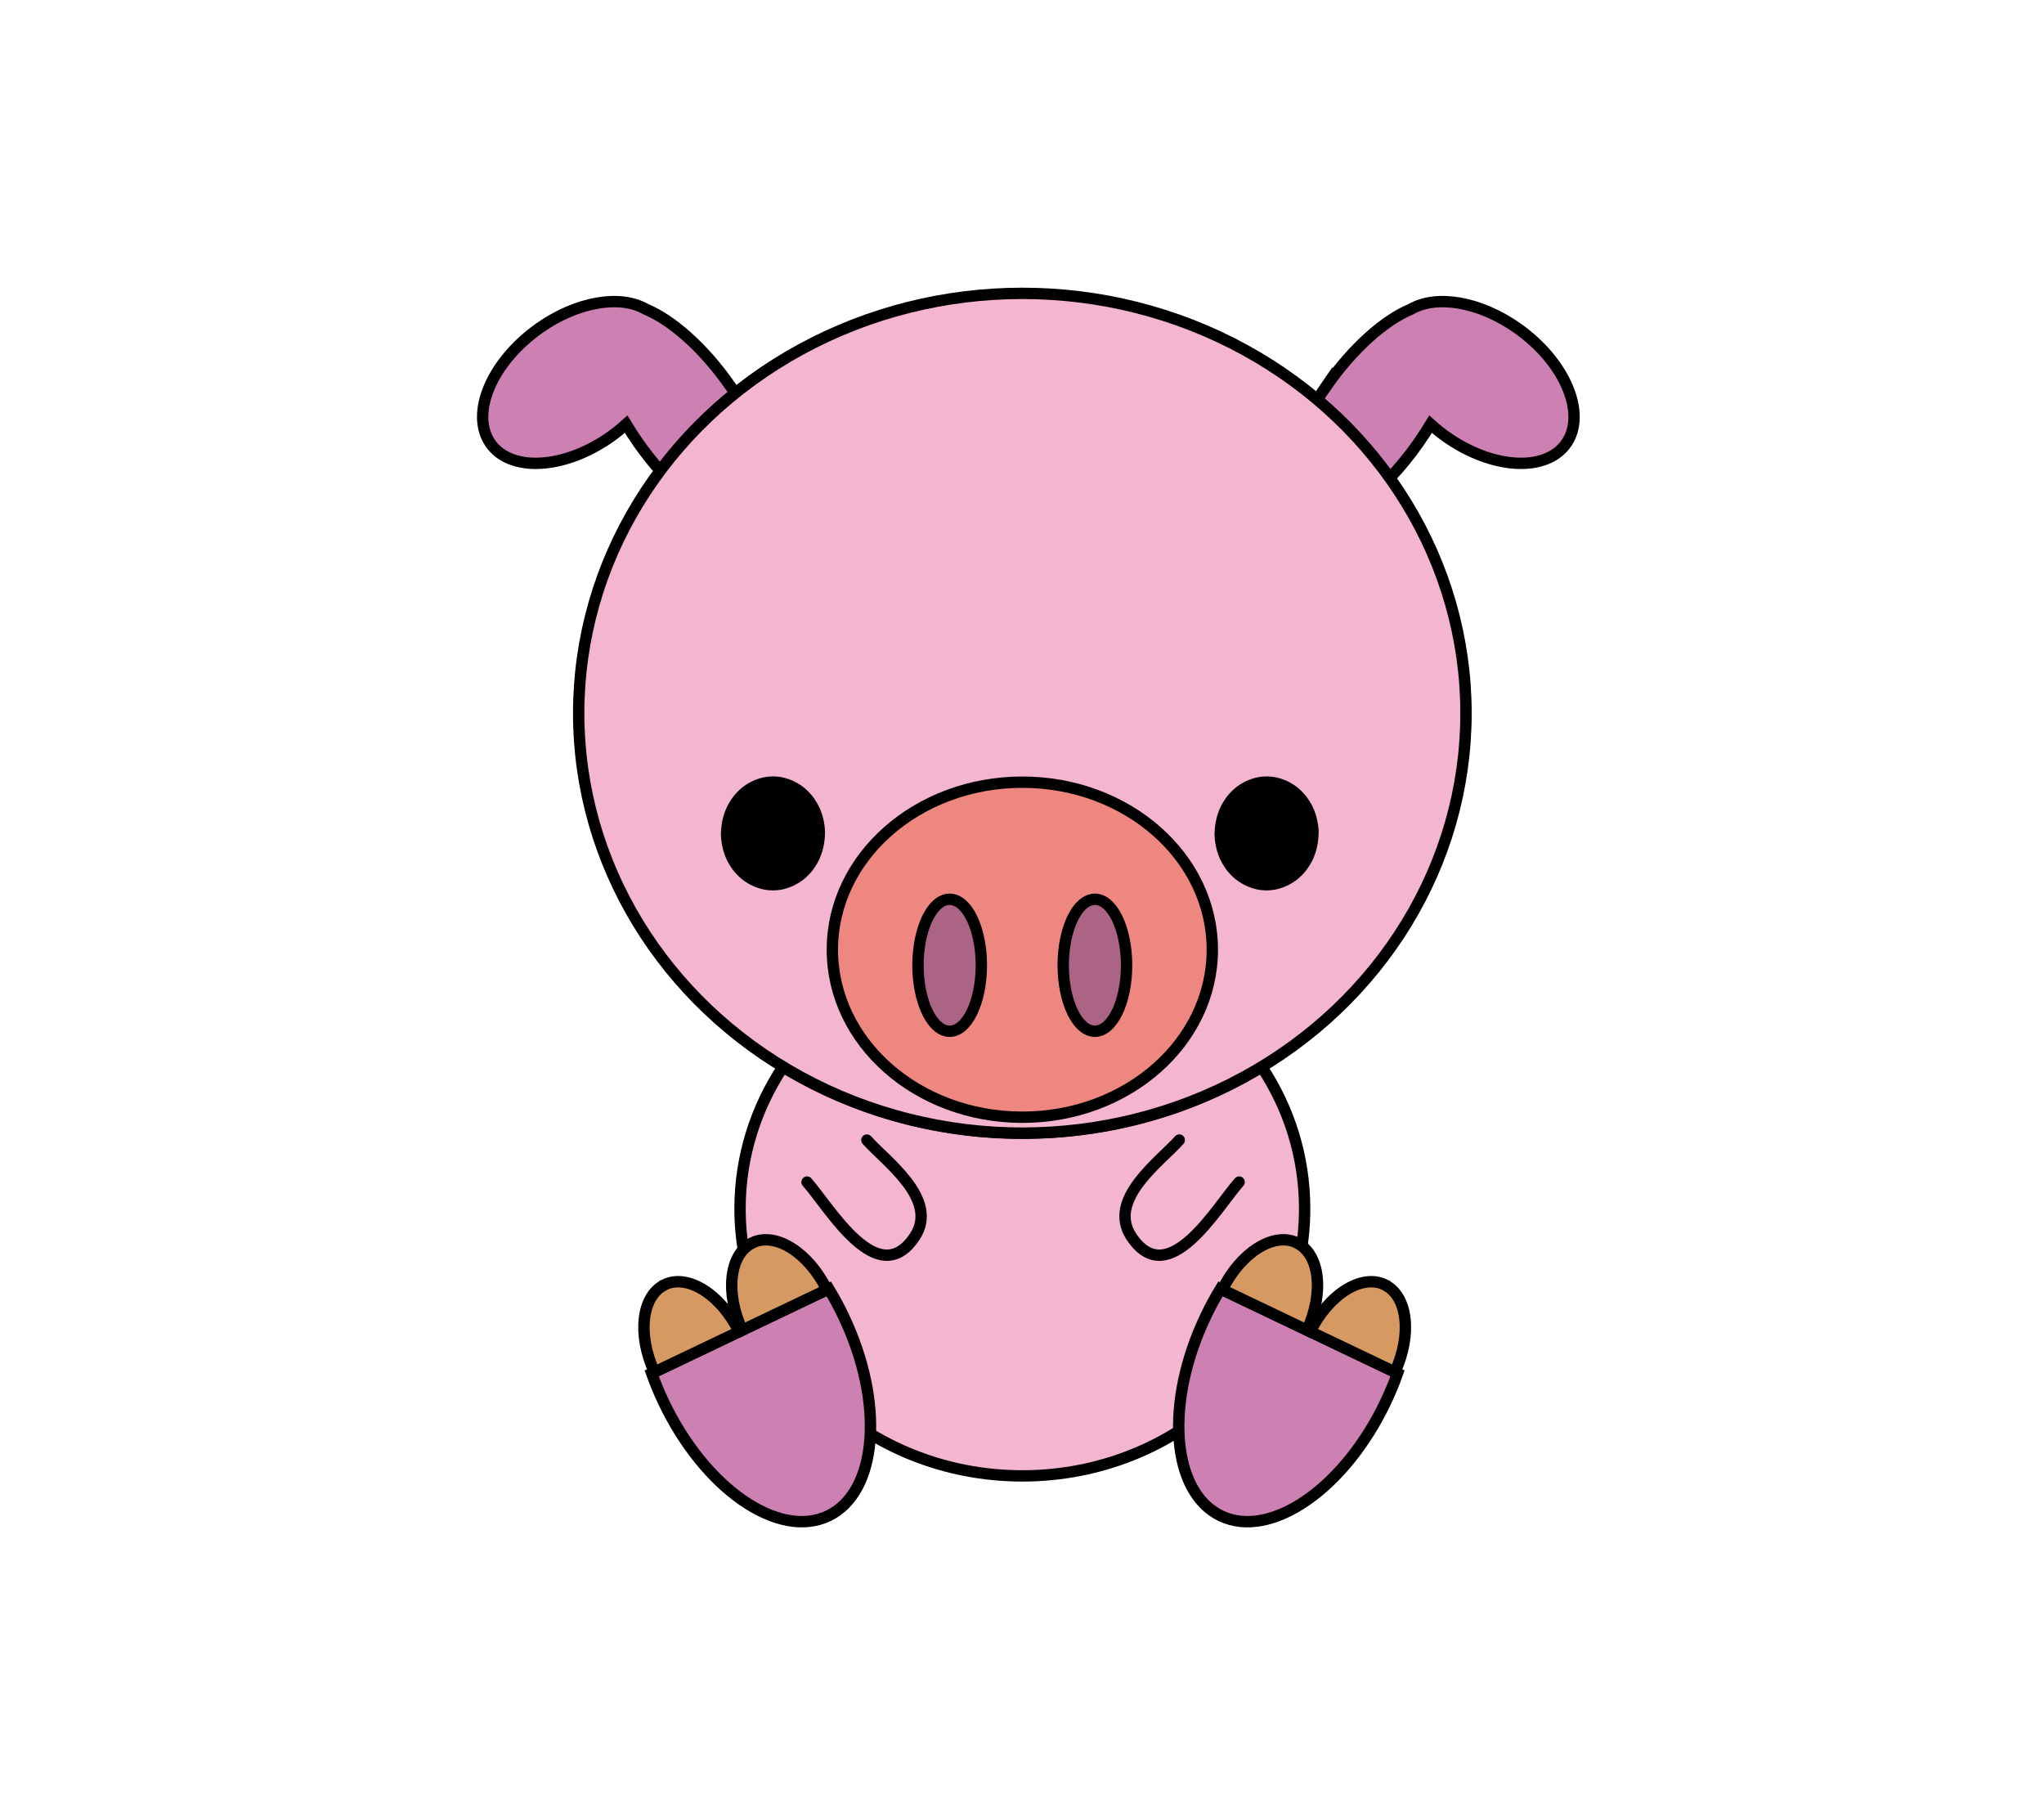 <?xml version="1.0" encoding="UTF-8"?>
<!DOCTYPE svg PUBLIC "-//W3C//DTD SVG 1.1//EN" "http://www.w3.org/Graphics/SVG/1.1/DTD/svg11.dtd">
<!-- Creator: CorelDRAW X6 -->
<svg xmlns="http://www.w3.org/2000/svg" xml:space="preserve" width="180mm" height="160mm" version="1.1" style="shape-rendering:geometricPrecision; text-rendering:geometricPrecision; image-rendering:optimizeQuality; fill-rule:evenodd; clip-rule:evenodd"
viewBox="0 0 18000 16000"
 xmlns:xlink="http://www.w3.org/1999/xlink">
 <defs>
  <style type="text/css">
   <![CDATA[
    .str1 {stroke:black;stroke-width:100.03;stroke-linecap:round}
    .str0 {stroke:black;stroke-width:100.03;stroke-linecap:round}
    .str3 {stroke:black;stroke-width:100.03;stroke-linecap:round}
    .str2 {stroke:black;stroke-width:100.03;stroke-linecap:round}
    .str4 {stroke:black;stroke-width:100.3;stroke-linecap:round}
    .fil3 {fill:none;fill-rule:nonzero}
    .fil5 {fill:#AC6484;fill-rule:nonzero}
    .fil0 {fill:#CD81B3;fill-rule:nonzero}
    .fil6 {fill:#D59961;fill-rule:nonzero}
    .fil4 {fill:#EF8781;fill-rule:nonzero}
    .fil1 {fill:#F4B5D0;fill-rule:nonzero}
    .fil2 {fill:black;fill-rule:nonzero}
   ]]>
  </style>
 </defs>
 <g id="圖層_x0020_1">
  <path class="fil0 str0" d="M11683 3394c-29,42 -57,83 -82,125 241,204 456,435 638,689 87,-91 173,-195 253,-310 38,-54 73,-109 106,-163 42,38 87,74 134,108 413,293 890,317 1065,55 175,-263 -18,-713 -431,-1006 -337,-239 -717,-299 -940,-170 -229,94 -510,340 -743,674z"/>
  <path class="fil0 str0" d="M6428 3394c16,23 31,45 46,68 -249,200 -471,429 -660,682 -67,-75 -132,-158 -194,-246 -38,-54 -73,-109 -106,-163 -42,38 -87,74 -134,108 -413,293 -890,317 -1065,55 -175,-263 18,-713 431,-1006 337,-239 717,-299 940,-170 229,94 510,340 743,674z"/>
  <path class="fil1 str0" d="M11111 9394c240,362 378,790 378,1248 0,1300 -1113,2353 -2486,2353 -1373,0 -2486,-1053 -2486,-2353 0,-459 139,-886 378,-1248 608,370 1331,584 2108,584 776,0 1500,-214 2108,-584z"/>
  <ellipse class="fil1 str1" cx="9003" cy="6280" rx="3907" ry="3697"/>
  <g>
   <path class="fil2" d="M6807 6887c-226,0 -408,202 -408,451 0,249 183,451 408,451 226,0 408,-202 408,-451 0,-249 -183,-451 -408,-451z"/>
   <path id="1" class="fil2" d="M6449 7338l-100 0 0 0 1 -26 2 -25 3 -25 4 -24 5 -24 6 -24 7 -23 8 -23 9 -22 10 -22 11 -21 12 -20 13 -20 13 -19 14 -18 15 -17 16 -17 17 -16 17 -15 18 -14 19 -13 19 -12 20 -11 20 -10 21 -9 21 -8 22 -7 22 -6 23 -5 23 -3 24 -2 24 -1 0 101 -18 1 -18 2 -18 2 -17 3 -17 4 -17 5 -16 6 -16 7 -16 8 -15 9 -15 10 -15 10 -14 11 -14 12 -13 13 -13 13 -12 14 -11 15 -11 15 -10 16 -9 16 -9 17 -8 17 -7 18 -7 18 -6 19 -5 19 -4 20 -3 20 -2 20 -1 21 0 21 0 0zm358 401l0 101 0 0 -24 -1 -24 -2 -23 -3 -23 -5 -22 -6 -22 -7 -21 -8 -21 -9 -20 -10 -20 -11 -19 -12 -19 -13 -18 -14 -17 -15 -17 -16 -16 -17 -15 -17 -14 -18 -13 -19 -13 -20 -12 -20 -11 -21 -10 -22 -9 -22 -8 -23 -7 -23 -6 -24 -5 -24 -4 -24 -3 -25 -2 -25 -1 -26 100 0 0 21 1 21 2 20 3 20 4 20 5 19 6 19 7 18 7 18 8 17 9 17 9 16 10 16 11 15 11 15 12 14 13 13 13 13 14 12 14 11 15 10 15 10 15 9 16 8 16 7 16 6 17 5 17 4 17 3 18 2 18 2 18 1 0 0zm358 -401l100 0 0 0 -1 26 -2 25 -3 25 -4 24 -5 24 -6 24 -7 23 -8 23 -9 22 -10 22 -11 21 -12 20 -13 20 -13 19 -14 18 -15 17 -16 17 -17 16 -17 15 -18 14 -19 13 -19 12 -20 11 -20 10 -21 9 -21 8 -22 7 -22 6 -23 5 -23 3 -24 2 -24 1 0 -101 18 -1 18 -2 18 -2 17 -3 17 -4 17 -5 16 -6 16 -7 16 -8 15 -9 15 -10 15 -10 14 -11 14 -12 13 -13 13 -13 12 -14 11 -15 11 -15 10 -16 9 -16 9 -17 8 -17 7 -18 7 -18 6 -19 5 -19 4 -20 3 -20 2 -20 1 -21 0 -21 0 0zm-358 -401l0 -101 0 0 24 1 24 2 23 3 23 5 22 6 22 7 21 8 21 9 20 10 20 11 19 12 19 13 18 14 17 15 17 16 16 17 15 17 14 18 13 19 13 20 12 20 11 21 10 22 9 22 8 23 7 23 6 24 5 24 4 24 3 25 2 25 1 26 -100 0 0 -21 -1 -21 -2 -20 -3 -20 -4 -20 -5 -19 -6 -19 -7 -18 -7 -18 -8 -17 -9 -17 -9 -16 -10 -16 -11 -15 -11 -15 -12 -14 -13 -13 -13 -13 -14 -12 -14 -11 -15 -10 -15 -10 -15 -9 -16 -8 -16 -7 -16 -6 -17 -5 -17 -4 -17 -3 -18 -2 -18 -2 -18 -1 0 0z"/>
  </g>
  <g>
   <path class="fil2" d="M11154 6887c-226,0 -408,202 -408,451 0,249 183,451 408,451 226,0 408,-202 408,-451 0,-249 -183,-451 -408,-451z"/>
   <path id="1" class="fil2" d="M10796 7338l-100 0 0 0 1 -26 2 -25 3 -25 4 -24 5 -24 6 -24 7 -23 8 -23 9 -22 10 -22 11 -21 12 -20 13 -20 13 -19 14 -18 15 -17 16 -17 17 -16 17 -15 18 -14 19 -13 19 -12 20 -11 20 -10 21 -9 21 -8 22 -7 22 -6 23 -5 23 -3 24 -2 24 -1 0 101 -18 1 -18 2 -18 2 -17 3 -17 4 -17 5 -16 6 -16 7 -16 8 -15 9 -15 10 -15 10 -14 11 -14 12 -13 13 -13 13 -12 14 -11 15 -11 15 -10 16 -9 16 -9 17 -8 17 -7 18 -7 18 -6 19 -5 19 -4 20 -3 20 -2 20 -1 21 0 21 0 0zm358 401l0 101 0 0 -24 -1 -24 -2 -23 -3 -23 -5 -22 -6 -22 -7 -21 -8 -21 -9 -20 -10 -20 -11 -19 -12 -19 -13 -18 -14 -17 -15 -17 -16 -16 -17 -15 -17 -14 -18 -13 -19 -13 -20 -12 -20 -11 -21 -10 -22 -9 -22 -8 -23 -7 -23 -6 -24 -5 -24 -4 -24 -3 -25 -2 -25 -1 -26 100 0 0 21 1 21 2 20 3 20 4 20 5 19 6 19 7 18 7 18 8 17 9 17 9 16 10 16 11 15 11 15 12 14 13 13 13 13 14 12 14 11 15 10 15 10 15 9 16 8 16 7 16 6 17 5 17 4 17 3 18 2 18 2 18 1 0 0zm358 -401l100 0 0 0 -1 26 -2 25 -3 25 -4 24 -5 24 -6 24 -7 23 -8 23 -9 22 -10 22 -11 21 -12 20 -13 20 -13 19 -14 18 -15 17 -16 17 -17 16 -17 15 -18 14 -19 13 -19 12 -20 11 -20 10 -21 9 -21 8 -22 7 -22 6 -23 5 -23 3 -24 2 -24 1 0 -101 18 -1 18 -2 18 -2 17 -3 17 -4 17 -5 16 -6 16 -7 16 -8 15 -9 15 -10 15 -10 14 -11 14 -12 13 -13 13 -13 12 -14 11 -15 11 -15 10 -16 9 -16 9 -17 8 -17 7 -18 7 -18 6 -19 5 -19 4 -20 3 -20 2 -20 1 -21 0 -21 0 0zm-358 -401l0 -101 0 0 24 1 24 2 23 3 23 5 22 6 22 7 21 8 21 9 20 10 20 11 19 12 19 13 18 14 17 15 17 16 16 17 15 17 14 18 13 19 13 20 12 20 11 21 10 22 9 22 8 23 7 23 6 24 5 24 4 24 3 25 2 25 1 26 -100 0 0 -21 -1 -21 -2 -20 -3 -20 -4 -20 -5 -19 -6 -19 -7 -18 -7 -18 -8 -17 -9 -17 -9 -16 -10 -16 -11 -15 -11 -15 -12 -14 -13 -13 -13 -13 -14 -12 -14 -11 -15 -10 -15 -10 -15 -9 -16 -8 -16 -7 -16 -6 -17 -5 -17 -4 -17 -3 -18 -2 -18 -2 -18 -1 0 0z"/>
  </g>
  <path class="fil3 str2" d="M7107 10408c200,226 624,970 949,480 218,-330 -261,-667 -422,-850"/>
  <ellipse class="fil4 str3" cx="9003" cy="8362" rx="1673" ry="1475"/>
  <ellipse class="fil5 str1" cx="8363" cy="8499" rx="279" ry="581"/>
  <ellipse class="fil5 str1" cx="9642" cy="8499" rx="279" ry="581"/>
  <path class="fil0 str4" d="M7298 11348c46,76 90,156 130,241 364,762 303,1549 -134,1758 -438,209 -1087,-240 -1450,-1002 -40,-84 -75,-169 -105,-253l1559 -744z"/>
  <path class="fil6 str4" d="M5854 11311c204,-97 495,88 655,414l-746 356c-152,-330 -113,-672 91,-769z"/>
  <path class="fil6 str4" d="M6627 10942c204,-97 495,88 655,414l-746 356c-152,-330 -113,-672 91,-769z"/>
  <path class="fil0 str4" d="M10748 11348c-46,76 -90,156 -130,241 -364,762 -303,1549 134,1758 438,209 1087,-240 1450,-1002 40,-84 75,-169 105,-253l-1559 -744z"/>
  <path class="fil6 str4" d="M12193 11311c-204,-97 -495,88 -655,414l746 356c152,-330 113,-672 -91,-769z"/>
  <path class="fil6 str4" d="M11419 10942c-204,-97 -495,88 -655,414l746 356c152,-330 113,-672 -91,-769z"/>
  <path class="fil3 str2" d="M10912 10408c-200,226 -624,970 -949,480 -218,-330 261,-667 422,-850"/>
 </g>
</svg>
